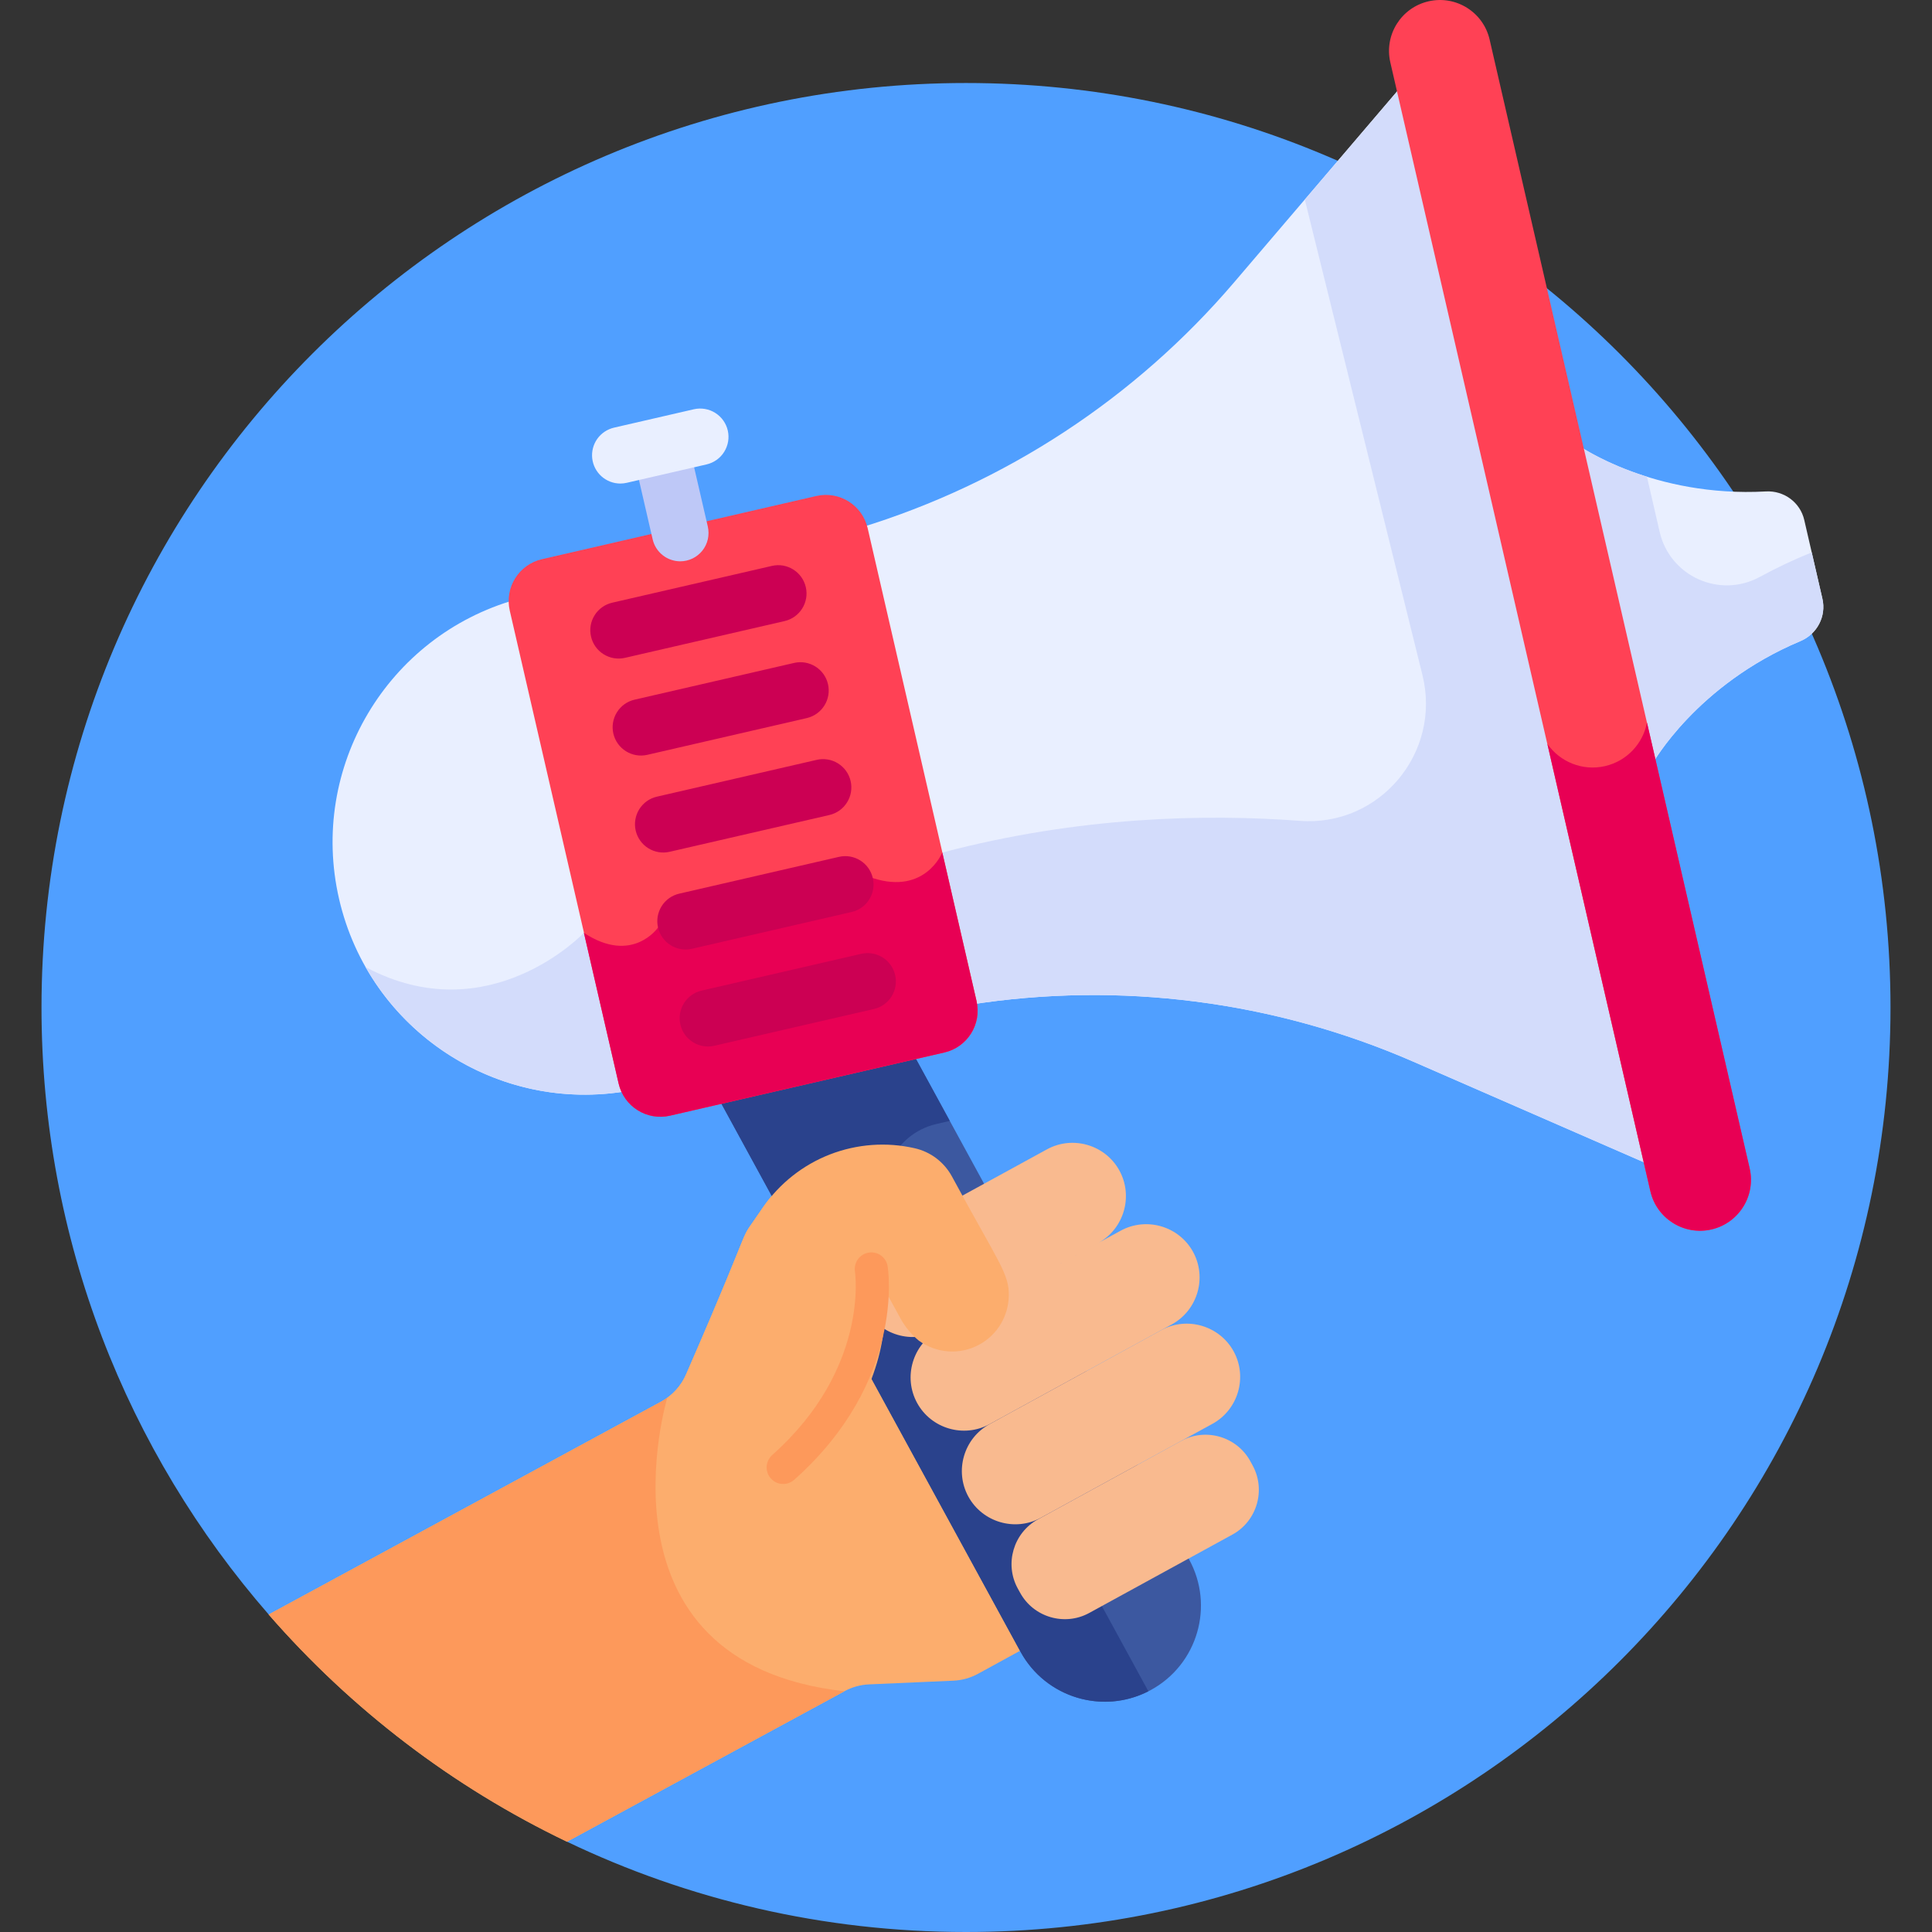 <?xml version="1.0" encoding="UTF-8"?> <svg xmlns="http://www.w3.org/2000/svg" width="60" height="60" viewBox="0 0 60 60" fill="none"><rect x="0" y="0" width="60" height="60" fill="#333333" stroke="none"/><path d="M30 2.578C14.143 2.578 1.289 15.432 1.289 31.289C1.289 38.504 3.951 45.096 8.345 50.14L17.61 57.196C21.361 58.993 25.563 60 30 60C45.857 60 58.711 47.146 58.711 31.289C58.711 15.432 45.857 2.578 30 2.578Z" fill="#509FFF"></path><path d="M31.858 49.365L31.786 49.233C31.368 48.469 31.651 47.503 32.414 47.085L32.502 47.037C31.703 47.475 30.69 47.179 30.252 46.379C29.815 45.58 30.111 44.567 30.91 44.13C30.111 44.567 29.099 44.271 28.661 43.471C28.223 42.672 28.519 41.659 29.319 41.222C28.519 41.659 27.507 41.363 27.069 40.563C26.631 39.764 26.927 38.752 27.727 38.314L29.886 37.132L29.557 36.53C29.438 36.312 29.273 36.121 29.075 35.971C28.876 35.821 28.648 35.715 28.405 35.66C27.528 35.46 26.611 35.527 25.772 35.853C24.933 36.178 24.212 36.748 23.699 37.488C22.756 38.889 23.705 37.18 21.312 42.667C21.158 43.033 20.884 43.336 20.536 43.527L8.344 50.14C10.905 53.08 14.054 55.493 17.609 57.196L26.222 52.524C26.458 52.395 26.72 52.321 26.989 52.31L29.608 52.195C29.877 52.183 30.139 52.109 30.375 51.98L33.837 50.085L33.725 50.112C33.02 50.336 32.226 50.037 31.858 49.365Z" fill="#FCAD6D"></path><path d="M36.928 48.428L28.331 32.675L22.289 34.066L31.695 51.3C32.488 52.745 34.302 53.274 35.748 52.481C37.193 51.688 37.721 49.873 36.928 48.428Z" fill="#3C58A0"></path><path d="M27.713 37.957C27.047 36.737 27.73 35.218 29.084 34.906L29.497 34.811L28.331 32.675L22.289 34.066L31.695 51.3C32.472 52.717 34.233 53.252 35.664 52.524L27.713 37.957Z" fill="#2A428C"></path><path d="M31.68 49.463L31.607 49.331C31.189 48.568 31.472 47.602 32.236 47.184L36.682 44.75C37.445 44.332 38.411 44.615 38.829 45.378L38.901 45.51C39.319 46.274 39.037 47.24 38.273 47.658L33.827 50.092C33.064 50.51 32.097 50.227 31.68 49.463Z" fill="#F9BA8F"></path><path d="M30.073 46.478C29.636 45.678 29.932 44.666 30.732 44.228L36.062 41.31C36.862 40.872 37.874 41.169 38.312 41.968C38.75 42.768 38.453 43.78 37.654 44.218L32.323 47.136C31.524 47.574 30.511 47.277 30.073 46.478Z" fill="#F9BA8F"></path><path d="M28.482 43.57C28.044 42.77 28.34 41.758 29.14 41.32L34.802 38.221C35.602 37.783 36.614 38.079 37.052 38.879C37.489 39.678 37.193 40.691 36.394 41.129L30.732 44.228C29.932 44.666 28.919 44.37 28.482 43.57ZM34.764 36.352C34.326 35.552 33.314 35.256 32.514 35.694L27.548 38.412C26.748 38.85 26.452 39.862 26.89 40.662C27.328 41.462 28.34 41.758 29.14 41.32L34.106 38.602C34.906 38.164 35.202 37.152 34.764 36.352Z" fill="#F9BA8F"></path><path d="M20.727 43.406C20.801 44.444 21.244 46.049 23.223 46.423C24.539 46.672 25.871 45 25.871 45C27.536 42.673 27.545 40.955 27.432 40.207C27.422 40.142 27.509 40.113 27.541 40.17L27.966 40.946C28.11 41.209 28.302 41.443 28.534 41.634C29.067 42.022 29.798 42.094 30.415 41.757C30.986 41.444 31.315 40.861 31.329 40.253C31.346 39.555 31.032 39.249 29.56 36.53C29.441 36.313 29.277 36.123 29.08 35.973L29.078 35.971C28.879 35.821 28.651 35.715 28.408 35.66C27.531 35.459 26.614 35.527 25.775 35.852C24.937 36.178 24.215 36.748 23.703 37.487C22.759 38.889 23.708 37.18 21.316 42.667C21.19 42.962 20.987 43.218 20.727 43.406Z" fill="#FCAD6D"></path><path d="M23.87 45.817C23.815 45.715 23.796 45.597 23.816 45.483C23.837 45.369 23.895 45.265 23.981 45.188C27.003 42.5 26.555 39.512 26.55 39.482C26.531 39.349 26.565 39.213 26.645 39.104C26.724 38.996 26.844 38.923 26.977 38.901C27.11 38.879 27.246 38.911 27.356 38.988C27.466 39.066 27.541 39.184 27.565 39.316C27.589 39.461 28.104 42.896 24.665 45.956C24.607 46.008 24.538 46.046 24.463 46.067C24.389 46.088 24.31 46.092 24.234 46.079C24.157 46.065 24.085 46.035 24.022 45.99C23.959 45.944 23.907 45.885 23.87 45.817Z" fill="#FD995B"></path><path d="M19.442 33.597L16.059 18.911C16.037 18.815 16.026 18.717 16.025 18.619C12.032 19.75 9.588 23.828 10.53 27.917C11.472 32.006 15.454 34.604 19.539 33.874C19.497 33.785 19.464 33.692 19.442 33.597Z" fill="#E9EFFF"></path><path d="M11.352 30.033C12.956 32.857 16.213 34.468 19.538 33.874C19.495 33.785 19.462 33.692 19.44 33.597L18.412 29.134C18.316 29.084 18.223 29.029 18.133 28.97C18.134 28.97 15.189 32.08 11.352 30.033Z" fill="#D3DCFB"></path><path d="M38.326 8.769C35.255 12.366 31.222 15.011 26.699 16.395C26.705 16.415 26.712 16.435 26.716 16.456L30.099 31.141C30.104 31.162 30.107 31.183 30.11 31.203C34.782 30.469 39.567 31.084 43.901 32.975L51.179 36.151L43.48 2.729L38.326 8.769Z" fill="#E9EFFF"></path><path d="M40.522 6.198L44.176 20.968C44.772 23.377 42.846 25.678 40.372 25.492C37.448 25.273 33.523 25.353 29.267 26.476C29.267 26.476 29.215 26.606 29.094 26.768L30.101 31.141C30.106 31.162 30.109 31.183 30.112 31.203C34.784 30.469 39.569 31.084 43.903 32.975L51.181 36.151L43.482 2.729L40.522 6.198Z" fill="#D3DCFB"></path><path d="M54.841 15.262C51.347 15.456 49.051 13.853 49.051 13.853L51.322 23.712C51.322 23.712 52.686 21.266 55.912 19.911C56.431 19.694 56.723 19.14 56.596 18.593L56.033 16.149C55.907 15.601 55.403 15.231 54.841 15.262Z" fill="#E9EFFF"></path><path d="M56.265 17.155C55.714 17.377 55.177 17.631 54.655 17.915C53.41 18.596 51.86 17.9 51.542 16.518L51.147 14.804C49.821 14.389 49.051 13.853 49.051 13.853L51.322 23.712C51.322 23.712 52.686 21.266 55.912 19.911C56.431 19.694 56.723 19.14 56.596 18.592L56.265 17.155Z" fill="#D3DCFB"></path><path d="M53.15 38.182C52.298 38.378 51.449 37.847 51.253 36.995L43.178 1.938C42.981 1.086 43.513 0.237 44.364 0.041C45.215 -0.155 46.065 0.376 46.261 1.227L54.336 36.285C54.532 37.136 54.001 37.986 53.15 38.182Z" fill="#FF4155"></path><path d="M54.338 36.285L51.149 22.44C51.024 23.088 50.531 23.634 49.847 23.792C49.145 23.954 48.445 23.66 48.055 23.104L51.254 36.995C51.45 37.846 52.3 38.378 53.151 38.182C54.003 37.986 54.534 37.136 54.338 36.285Z" fill="#E80054"></path><path d="M25.349 15.404L16.83 17.366C16.113 17.532 15.666 18.246 15.831 18.963L19.214 33.649C19.379 34.366 20.094 34.813 20.811 34.648L29.33 32.686C30.047 32.521 30.494 31.806 30.329 31.089L26.946 16.403C26.781 15.686 26.066 15.239 25.349 15.404Z" fill="#FF4155"></path><path d="M27.106 27.27L20.435 28.806C20.435 28.806 19.64 29.965 18.133 28.97L19.211 33.649C19.376 34.366 20.091 34.813 20.808 34.648L29.327 32.686C30.044 32.521 30.491 31.806 30.326 31.089L29.263 26.476C29.263 26.476 28.737 27.796 27.106 27.27Z" fill="#E80054"></path><path d="M21.124 17.432C20.926 17.431 20.733 17.364 20.578 17.24C20.422 17.116 20.313 16.943 20.269 16.75L19.686 14.223C19.634 13.995 19.674 13.757 19.798 13.559C19.922 13.362 20.119 13.221 20.346 13.169C20.819 13.059 21.291 13.355 21.399 13.828L21.982 16.355C22.011 16.484 22.011 16.618 21.982 16.747C21.953 16.876 21.895 16.997 21.813 17.1C21.73 17.204 21.625 17.287 21.506 17.345C21.387 17.402 21.256 17.432 21.124 17.432Z" fill="#BEC8F7"></path><path d="M19.266 15.017C19.05 15.017 18.841 14.937 18.68 14.793C18.519 14.65 18.417 14.451 18.392 14.237C18.368 14.022 18.424 13.806 18.548 13.63C18.673 13.454 18.859 13.33 19.069 13.281L21.548 12.71C21.66 12.684 21.777 12.681 21.891 12.7C22.004 12.719 22.113 12.76 22.211 12.822C22.309 12.883 22.394 12.963 22.461 13.057C22.528 13.151 22.576 13.257 22.602 13.37C22.654 13.597 22.614 13.835 22.49 14.033C22.367 14.231 22.169 14.371 21.942 14.423L19.464 14.994C19.399 15.009 19.332 15.017 19.266 15.017Z" fill="#E9EFFF"></path><path d="M18.355 19.77C18.302 19.543 18.342 19.305 18.466 19.107C18.589 18.91 18.787 18.769 19.014 18.717L23.971 17.575C24.444 17.465 24.916 17.761 25.025 18.234C25.134 18.707 24.839 19.179 24.366 19.288L19.408 20.43C19.181 20.482 18.942 20.442 18.745 20.318C18.547 20.195 18.407 19.998 18.355 19.77ZM19.048 22.782C18.996 22.555 19.036 22.317 19.16 22.119C19.283 21.921 19.48 21.781 19.707 21.729L24.665 20.587C24.892 20.536 25.129 20.577 25.326 20.701C25.522 20.824 25.662 21.021 25.714 21.247C25.766 21.473 25.727 21.711 25.604 21.908C25.481 22.106 25.285 22.246 25.059 22.3L20.102 23.442C19.875 23.494 19.636 23.454 19.439 23.33C19.241 23.207 19.101 23.01 19.048 22.782ZM19.742 25.794C19.716 25.682 19.712 25.565 19.732 25.452C19.751 25.338 19.792 25.229 19.853 25.131C19.915 25.033 19.994 24.948 20.088 24.881C20.182 24.814 20.289 24.767 20.401 24.741L25.359 23.599C25.471 23.572 25.588 23.568 25.703 23.587C25.817 23.605 25.926 23.646 26.025 23.708C26.123 23.769 26.208 23.849 26.276 23.943C26.343 24.037 26.391 24.144 26.417 24.257C26.443 24.37 26.447 24.486 26.427 24.601C26.408 24.715 26.366 24.824 26.304 24.922C26.243 25.02 26.162 25.105 26.068 25.172C25.973 25.239 25.866 25.286 25.753 25.312L20.796 26.453C20.569 26.506 20.33 26.466 20.132 26.342C19.935 26.219 19.794 26.021 19.742 25.794ZM20.436 28.806C20.41 28.694 20.406 28.577 20.425 28.463C20.445 28.35 20.486 28.241 20.547 28.143C20.608 28.045 20.688 27.96 20.782 27.893C20.876 27.826 20.983 27.779 21.095 27.753L26.052 26.611C26.165 26.585 26.282 26.581 26.395 26.6C26.509 26.619 26.618 26.661 26.716 26.722C26.814 26.783 26.899 26.863 26.966 26.957C27.033 27.051 27.08 27.157 27.106 27.27C27.132 27.382 27.136 27.499 27.117 27.613C27.098 27.726 27.056 27.835 26.995 27.933C26.934 28.031 26.854 28.116 26.76 28.183C26.666 28.25 26.56 28.298 26.447 28.323L21.49 29.465C21.262 29.518 21.024 29.478 20.826 29.354C20.629 29.23 20.488 29.034 20.436 28.806ZM21.13 31.818C21.077 31.591 21.117 31.352 21.241 31.155C21.365 30.957 21.562 30.817 21.789 30.764L26.746 29.622C27.219 29.513 27.691 29.809 27.8 30.282C27.852 30.509 27.812 30.747 27.689 30.945C27.565 31.143 27.368 31.283 27.141 31.335L22.183 32.477C21.956 32.53 21.718 32.49 21.52 32.366C21.322 32.242 21.182 32.045 21.13 31.818Z" fill="#CC0053"></path><path d="M26.222 52.524C18.239 51.624 20.724 43.407 20.724 43.406C20.664 43.45 20.601 43.491 20.536 43.527L8.344 50.14C10.905 53.08 14.054 55.493 17.609 57.196L26.222 52.524Z" fill="#FD995B"></path></svg> 